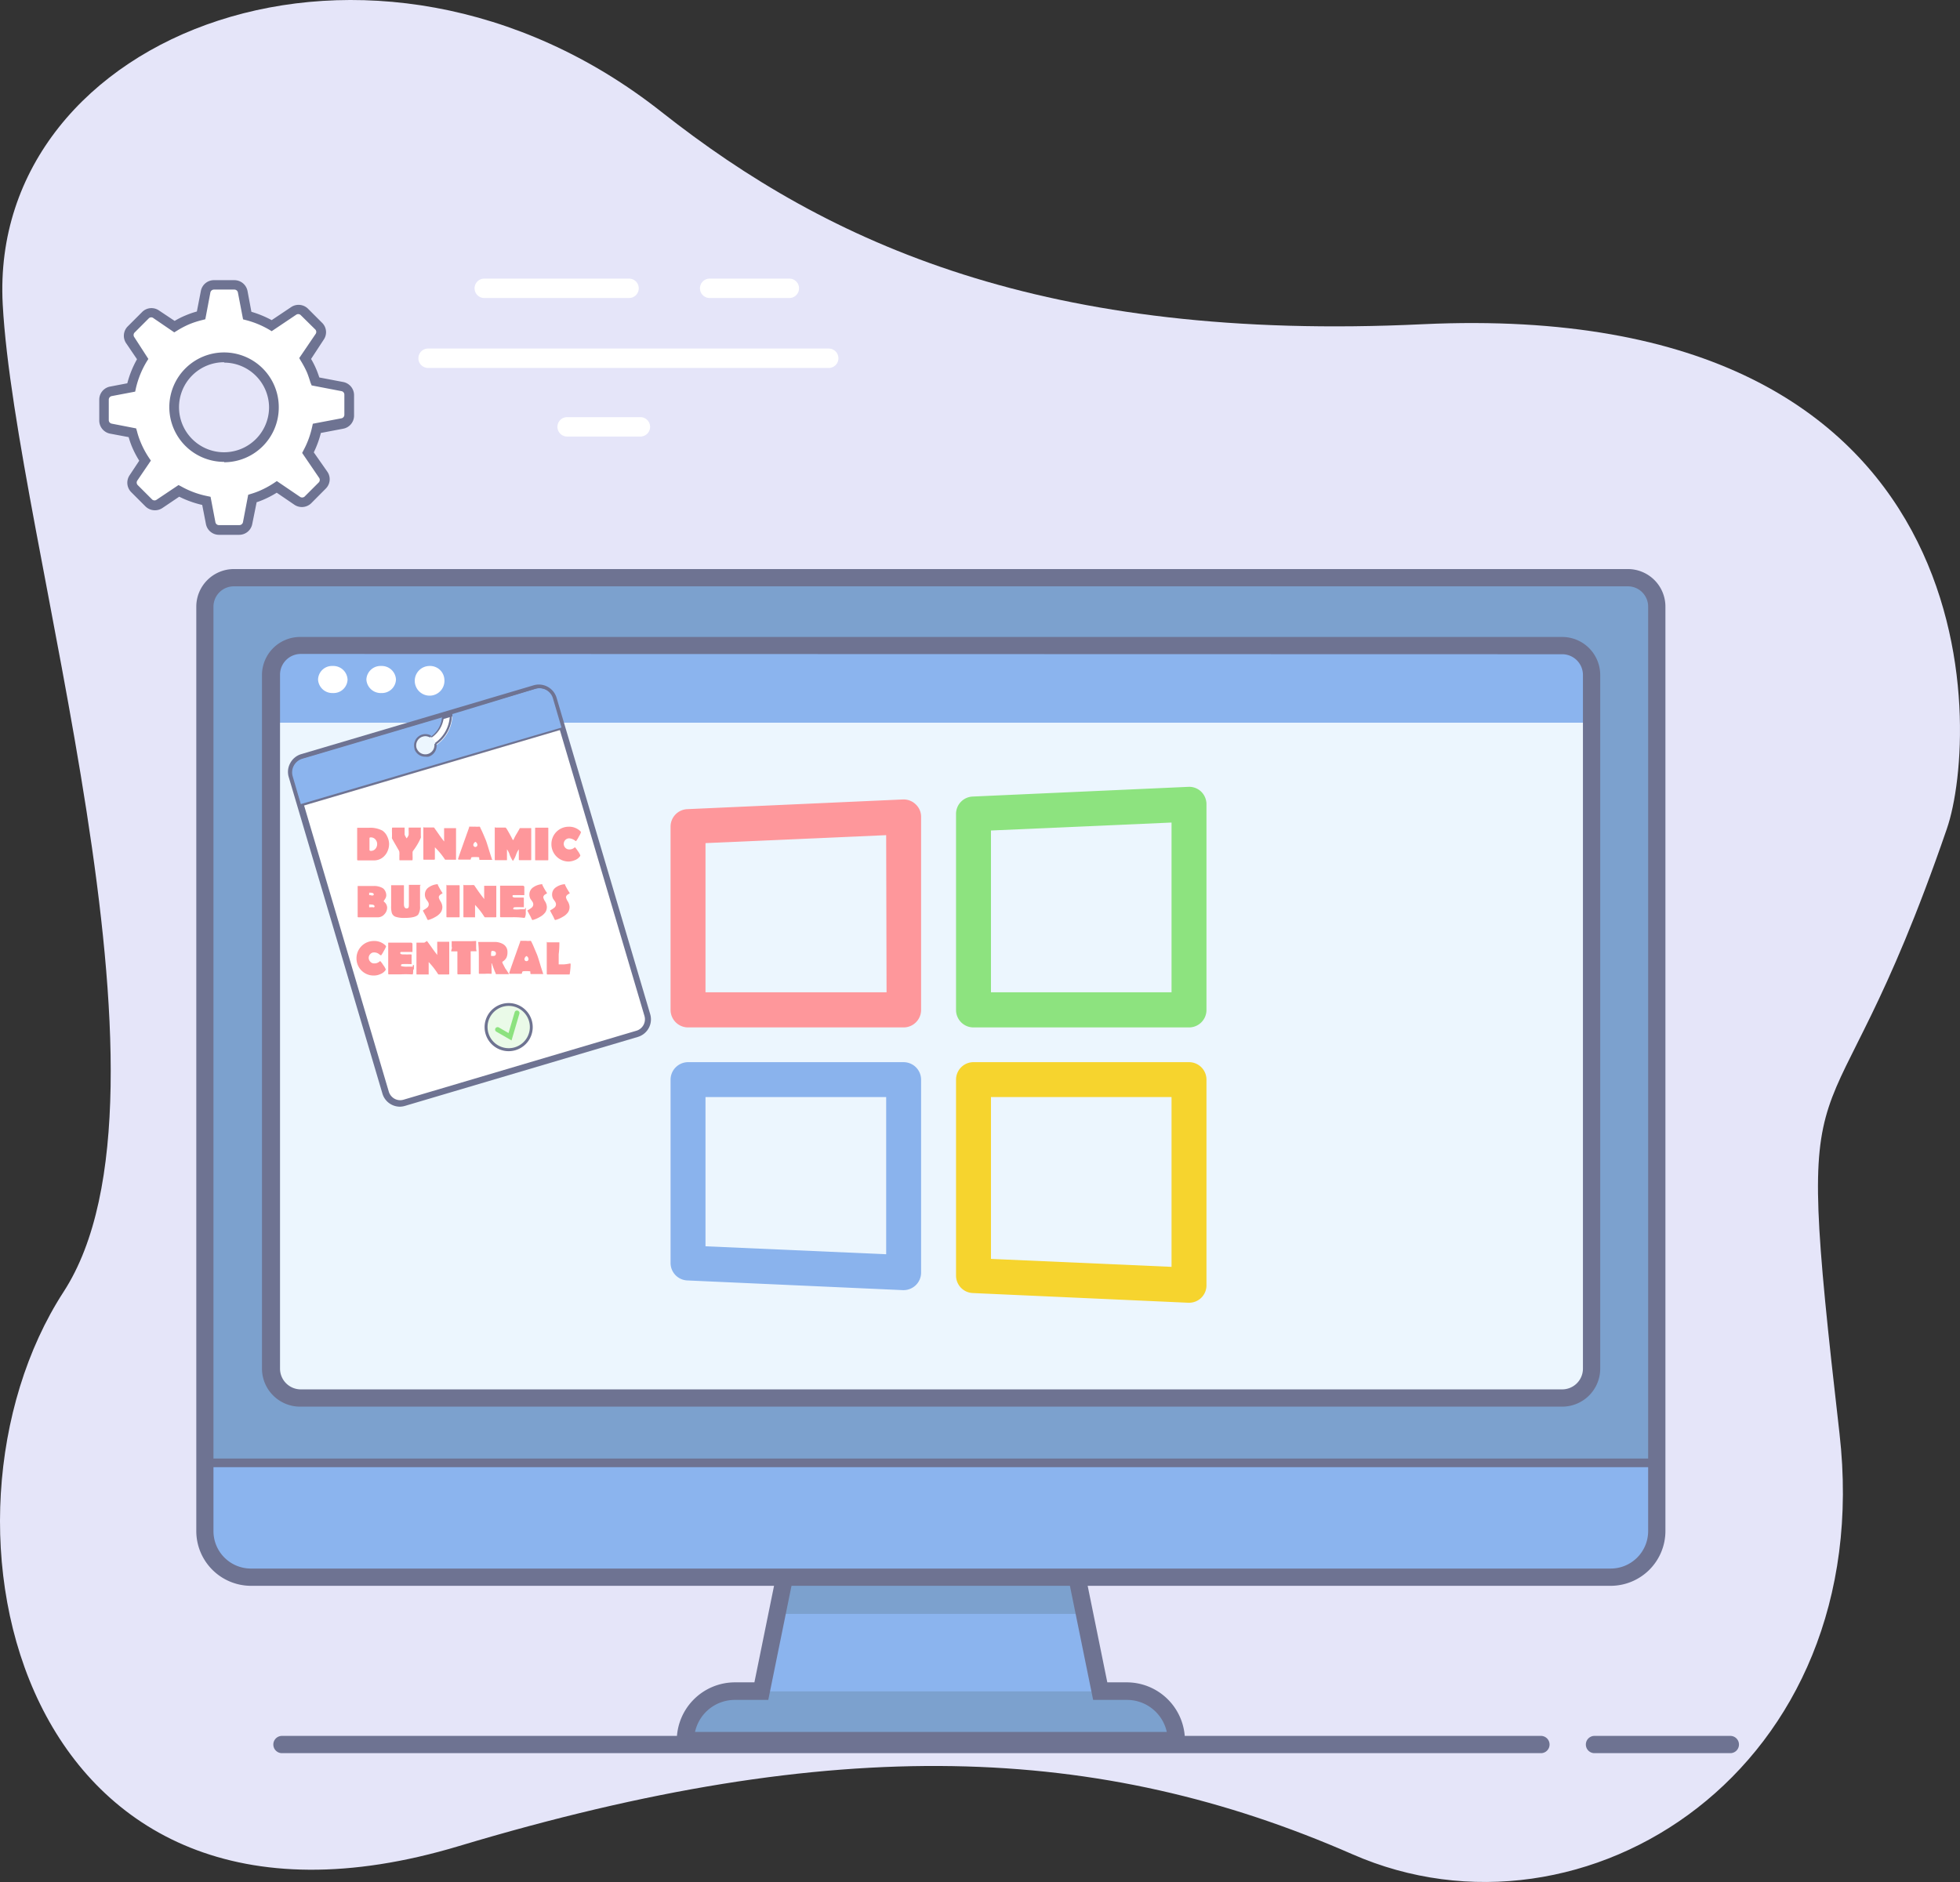 <svg xmlns="http://www.w3.org/2000/svg" xmlns:xlink="http://www.w3.org/1999/xlink" viewBox="0 0 202 194"><rect x="0" y="0" width="202" height="194" fill="#333333" stroke="none"/><defs><style>.ad39b877-5e5e-41ed-ac70-81c1d006f619{fill:none;}.fca92f04-ce8b-4d1f-b87d-bd237ae432e5{fill:#e5e5f9;}.ff9c9baf-4b31-41db-bfd9-9b60afc80a0e{fill:#fff;}.e43e0df8-213a-443f-b1e0-530f17468aa1{fill:#6e7392;}.a7321a85-0ab5-40a1-b5d2-9e4a1542fad2{fill:#8bb4ee;}.b2ad3266-b5c3-40b0-b28b-239d638282c9{fill:#7ca1ce;}.a7d4701b-670d-4ed8-ade6-4e4a892a53f1{clip-path:url(#b37232a6-b6ca-493e-86d5-d09b46144784);}.fd214739-85dd-400c-bfd7-e10ba44d91e2{fill:#ecf6fe;}.aadac21d-fdcf-4296-9642-f9a013b5962d{fill:#8de37f;}.a18d598f-88e6-48f3-9be8-3500cba437b9{fill:#f6d42e;}.b36fcfdd-bf86-4257-828b-ee38d9f2cb53{fill:#fe979b;}.a440313d-1ae2-4d67-b1c1-b45639fec68a{fill:#8ab3ed;}.a29329bd-b4d9-45ac-bfdb-8ff0c190fb69{fill:#6e7391;}.a2a0ec9b-7567-4027-895c-a972391f5740{fill:#eafae8;}.e64a7d28-1664-47c6-84e3-76c7d178b331{fill:#8ce27f;}</style><clipPath id="b37232a6-b6ca-493e-86d5-d09b46144784"><rect id="bf939792-431a-453e-9f89-af6943a7f726" data-name="SVGID" class="ad39b877-5e5e-41ed-ac70-81c1d006f619" x="27.89" y="66.55" width="136.09" height="77.58" rx="3.03"/></clipPath></defs><g id="e029eb1f-89e1-4dbd-8278-73930e5d8b50" data-name="Layer 2"><g id="b78b5537-84f0-470a-9c86-39534a2c6cca" data-name="Layer 1"><path class="fca92f04-ce8b-4d1f-b87d-bd237ae432e5" d="M68.19,11.55C38.5-11.91-1.23,3.23.28,31.37c1.31,24.3,19.65,81.18,6.27,101.8C-8.69,156.66,1.78,204,47.32,190.29c38.92-11.68,66-10.56,92.06.85,23.91,10.49,54.16-8.76,50.2-43.38-5-43.6-1.64-25.36,11.07-62.34,3.39-9.86,4.94-54.74-54-52C107.68,35.29,85.44,25.16,68.19,11.55Z"/><path class="ff9c9baf-4b31-41db-bfd9-9b60afc80a0e" d="M64.83,30.72H49.91a1,1,0,0,1,0-2H64.83a1,1,0,0,1,0,2Z"/><path class="ff9c9baf-4b31-41db-bfd9-9b60afc80a0e" d="M66,45H58.45a1,1,0,0,1,0-2H66a1,1,0,0,1,0,2Z"/><path class="ff9c9baf-4b31-41db-bfd9-9b60afc80a0e" d="M85.41,37.93H44.12a1,1,0,0,1,0-2H85.41a1,1,0,0,1,0,2Z"/><path class="ff9c9baf-4b31-41db-bfd9-9b60afc80a0e" d="M81.35,30.72H73.14a1,1,0,0,1,0-2h8.21a1,1,0,0,1,0,2Z"/><path class="e43e0df8-213a-443f-b1e0-530f17468aa1" d="M178.33,180.72h-14a.89.89,0,1,1,0-1.78h14a.89.89,0,1,1,0,1.78Z"/><path class="e43e0df8-213a-443f-b1e0-530f17468aa1" d="M158.81,180.72H29.06a.89.89,0,0,1,0-1.78H158.81a.89.89,0,1,1,0,1.78Z"/><polygon class="a7321a85-0ab5-40a1-b5d2-9e4a1542fad2" points="113.75 176.12 78.12 176.12 81.3 160.48 110.57 160.48 113.75 176.12"/><polygon class="b2ad3266-b5c3-40b0-b28b-239d638282c9" points="81.3 160.48 80.38 166.36 111.5 166.36 110.57 160.48 81.3 160.48"/><path class="b2ad3266-b5c3-40b0-b28b-239d638282c9" d="M121.23,179.42H70.64a5.08,5.08,0,0,1,5.08-5.07h40.43a5.07,5.07,0,0,1,5.08,5.07Z"/><path class="e43e0df8-213a-443f-b1e0-530f17468aa1" d="M122.12,180.31H69.75v-.89a6,6,0,0,1,6-6h2l2.82-13.87H111.3l2.82,13.87h2a6,6,0,0,1,6,6Zm-50.49-1.78h48.62a4.2,4.2,0,0,0-4.1-3.3h-3.49l-2.82-13.86H82l-2.82,13.86H75.72A4.2,4.2,0,0,0,71.63,178.53Z"/><path class="a7321a85-0ab5-40a1-b5d2-9e4a1542fad2" d="M21.12,133.78H170.75a0,0,0,0,1,0,0v24a4.75,4.75,0,0,1-4.75,4.75H25.87a4.75,4.75,0,0,1-4.75-4.75v-24A0,0,0,0,1,21.12,133.78Z"/><path class="b2ad3266-b5c3-40b0-b28b-239d638282c9" d="M170.75,150.79V62.53a3,3,0,0,0-3-3H24.1a3,3,0,0,0-3,3v88.26Z"/><rect class="ff9c9baf-4b31-41db-bfd9-9b60afc80a0e" x="27.89" y="66.55" width="136.09" height="77.58" rx="3.03"/><path class="e43e0df8-213a-443f-b1e0-530f17468aa1" d="M166,163.47H25.87a5.65,5.65,0,0,1-5.64-5.64V62.53a3.88,3.88,0,0,1,3.87-3.87H167.78a3.87,3.87,0,0,1,3.86,3.87v95.3A5.65,5.65,0,0,1,166,163.47ZM24.1,60.44A2.1,2.1,0,0,0,22,62.53v95.3a3.86,3.86,0,0,0,3.86,3.86H166a3.86,3.86,0,0,0,3.86-3.86V62.53a2.09,2.09,0,0,0-2.08-2.09Z"/><rect class="e43e0df8-213a-443f-b1e0-530f17468aa1" x="21.12" y="150.35" width="149.63" height="0.89"/><g class="a7d4701b-670d-4ed8-ade6-4e4a892a53f1"><path class="fd214739-85dd-400c-bfd7-e10ba44d91e2" d="M161.94,158.59H30.24A5.09,5.09,0,0,1,25,153.71l-.24-85.29a5,5,0,0,1,5.17-4.87h131.7a5.09,5.09,0,0,1,5.24,4.87l.25,85.29A5,5,0,0,1,161.94,158.59Z"/><path class="a7321a85-0ab5-40a1-b5d2-9e4a1542fad2" d="M24.78,74.5H166.9l0-7c0-2.19-2.36-4-5.24-4H29.93c-2.87,0-5.19,1.77-5.17,4Z"/><path class="ff9c9baf-4b31-41db-bfd9-9b60afc80a0e" d="M35.82,70.05a1.44,1.44,0,0,1-1.51,1.39,1.47,1.47,0,0,1-1.53-1.39,1.44,1.44,0,0,1,1.51-1.4A1.47,1.47,0,0,1,35.82,70.05Z"/><path class="ff9c9baf-4b31-41db-bfd9-9b60afc80a0e" d="M40.81,70.05a1.45,1.45,0,0,1-1.51,1.39,1.48,1.48,0,0,1-1.54-1.39,1.46,1.46,0,0,1,1.52-1.4A1.47,1.47,0,0,1,40.81,70.05Z"/><path class="ff9c9baf-4b31-41db-bfd9-9b60afc80a0e" d="M45.8,70.05a1.53,1.53,0,1,1-1.54-1.4A1.48,1.48,0,0,1,45.8,70.05Z"/><path class="e43e0df8-213a-443f-b1e0-530f17468aa1" d="M162,159.64H30.24A6.14,6.14,0,0,1,24,153.72l-.25-85.3a5.72,5.72,0,0,1,1.69-4.08,6.46,6.46,0,0,1,4.54-1.85h131.7a6.16,6.16,0,0,1,6.3,5.92l.24,85.3a5.72,5.72,0,0,1-1.69,4.08A6.4,6.4,0,0,1,162,159.64Zm-132-95a4.32,4.32,0,0,0-3,1.23,3.65,3.65,0,0,0-1.08,2.58l.25,85.3a4,4,0,0,0,4.18,3.82H162a4.32,4.32,0,0,0,3-1.23,3.58,3.58,0,0,0,1.07-2.58l-.25-85.3a4,4,0,0,0-4.18-3.82Z"/></g><path class="e43e0df8-213a-443f-b1e0-530f17468aa1" d="M161,145h-130A3.93,3.93,0,0,1,27,141.11V69.58a3.93,3.93,0,0,1,3.92-3.92H161a3.92,3.92,0,0,1,3.92,3.92v71.53A3.92,3.92,0,0,1,161,145Zm-130-77.59a2.14,2.14,0,0,0-2.14,2.14v71.53a2.14,2.14,0,0,0,2.14,2.14H161a2.14,2.14,0,0,0,2.14-2.14V69.58A2.14,2.14,0,0,0,161,67.44Z"/><path class="ff9c9baf-4b31-41db-bfd9-9b60afc80a0e" d="M35.28,39.83l-2.76-.53a10.69,10.69,0,0,0-.36-1,9.82,9.82,0,0,0-.69-1.33L33,34.73a.86.86,0,0,0-.1-1.1l-1.5-1.5a.86.86,0,0,0-1.1-.1L28,33.55a9.68,9.68,0,0,0-2.54-1L25,30.07a.86.86,0,0,0-.85-.71H22.05a.88.88,0,0,0-.86.71l-.47,2.45a8.73,8.73,0,0,0-1.37.44,10.42,10.42,0,0,0-1.37.71L16.1,32.39A.88.88,0,0,0,15,32.5L13.5,34a.88.88,0,0,0-.11,1.11L14.69,37a10,10,0,0,0-1.16,2.93l-2.09.4a.88.88,0,0,0-.71.86v2.11a.88.88,0,0,0,.71.86l2.21.42a10.94,10.94,0,0,0,.4,1.18A9.35,9.35,0,0,0,15,47.48l-1.21,1.78a.86.86,0,0,0,.1,1.1l1.5,1.5a.86.86,0,0,0,1.1.1l2-1.34a10,10,0,0,0,2.84,1l.44,2.28a.87.87,0,0,0,.85.71h2.11a.88.88,0,0,0,.86-.71L26,51.37a8.22,8.22,0,0,0,.83-.3,9.64,9.64,0,0,0,1.68-.9l2.09,1.43a.88.88,0,0,0,1.11-.11L33.22,50a.88.88,0,0,0,.11-1.11l-1.57-2.3a9.67,9.67,0,0,0,.9-2.44l2.62-.5a.87.87,0,0,0,.71-.86V40.68A.85.85,0,0,0,35.28,39.83ZM23.1,47.15A5.14,5.14,0,1,1,28.23,42,5.14,5.14,0,0,1,23.1,47.15Z"/><path class="e43e0df8-213a-443f-b1e0-530f17468aa1" d="M24.67,55.13H22.56A1.37,1.37,0,0,1,21.22,54l-.38-1.95a10.47,10.47,0,0,1-2.37-.85l-1.72,1.16A1.39,1.39,0,0,1,15,52.21l-1.49-1.49A1.38,1.38,0,0,1,13.35,49l1-1.51A9.87,9.87,0,0,1,13.58,46a8.58,8.58,0,0,1-.32-.94l-1.92-.36a1.38,1.38,0,0,1-1.11-1.35V41.2a1.37,1.37,0,0,1,1.11-1.35l1.78-.34a10.33,10.33,0,0,1,1-2.48L13,35.38a1.37,1.37,0,0,1,.17-1.74l1.49-1.49A1.36,1.36,0,0,1,16.38,32L18,33.08a8.36,8.36,0,0,1,1.16-.58,8.74,8.74,0,0,1,1.13-.39L20.7,30a1.37,1.37,0,0,1,1.35-1.12h2.11A1.38,1.38,0,0,1,25.51,30l.4,2.14A10.78,10.78,0,0,1,28,33l2-1.34a1.38,1.38,0,0,1,1.74.16l1.49,1.49A1.35,1.35,0,0,1,33.37,35L32.06,37a9,9,0,0,1,.56,1.12c.11.26.2.53.29.79l2.47.47a1.38,1.38,0,0,1,1.11,1.35v2.11a1.37,1.37,0,0,1-1.11,1.35l-2.31.44a10.43,10.43,0,0,1-.73,2l1.4,2a1.36,1.36,0,0,1-.17,1.74l-1.49,1.5a1.38,1.38,0,0,1-1.74.16l-1.82-1.24a10.26,10.26,0,0,1-1.47.76c-.2.08-.4.16-.6.22L26,54A1.37,1.37,0,0,1,24.67,55.13ZM18.4,50l.27.14a9.16,9.16,0,0,0,2.7,1l.33.07.5,2.62a.37.37,0,0,0,.36.3h2.11a.38.38,0,0,0,.37-.3L25.58,51l.29-.09a8.29,8.29,0,0,0,.79-.28,9.37,9.37,0,0,0,1.59-.85l.28-.19,2.37,1.61a.39.39,0,0,0,.48,0l1.49-1.49a.38.38,0,0,0,0-.48l-1.73-2.54.14-.27A9.2,9.2,0,0,0,32.17,44l.07-.32,2.95-.56a.37.37,0,0,0,.3-.37V40.68a.36.36,0,0,0-.3-.36l-3.07-.59L32,39.44c-.1-.33-.21-.66-.34-1A9.67,9.67,0,0,0,31,37.19l-.16-.28,1.67-2.46a.37.37,0,0,0,0-.47L31,32.49a.37.37,0,0,0-.47-.05L28,34.14,27.77,34a9.36,9.36,0,0,0-2.41-1l-.31-.08-.53-2.76a.37.37,0,0,0-.36-.31H22.05a.38.38,0,0,0-.37.31l-.52,2.75-.31.08a9.22,9.22,0,0,0-1.31.42,9.12,9.12,0,0,0-1.3.68l-.28.17-2.14-1.46a.36.36,0,0,0-.47,0l-1.5,1.5a.38.38,0,0,0,0,.47L15.29,37l-.17.27A9.39,9.39,0,0,0,14,40.05l-.07.32-2.42.46a.38.38,0,0,0-.3.37v2.11a.37.37,0,0,0,.3.36l2.52.49.09.3a7.58,7.58,0,0,0,.37,1.11,9.11,9.11,0,0,0,.87,1.63l.19.28-1.4,2.06a.37.37,0,0,0,.05.47l1.49,1.49a.37.37,0,0,0,.47,0Zm4.7-2.39A5.64,5.64,0,1,1,28.73,42,5.64,5.64,0,0,1,23.1,47.65Zm0-10.27A4.64,4.64,0,1,0,27.73,42,4.64,4.64,0,0,0,23.1,37.38Z"/><path class="aadac21d-fdcf-4296-9642-f9a013b5962d" d="M123.79,81.6a1.78,1.78,0,0,0-1.33-.49l-22.21,1a1.79,1.79,0,0,0-1.72,1.8v20.2a1.8,1.8,0,0,0,1.8,1.8h22.21a1.8,1.8,0,0,0,1.8-1.8V82.9A1.82,1.82,0,0,0,123.79,81.6Zm-3.05,20.69H102.13V85.61l18.61-.82v17.5Z"/><path class="a18d598f-88e6-48f3-9be8-3500cba437b9" d="M122.54,109.49H100.33a1.8,1.8,0,0,0-1.8,1.8v20.2a1.8,1.8,0,0,0,1.72,1.8l22.21,1h.08a1.79,1.79,0,0,0,1.8-1.8V111.29A1.8,1.8,0,0,0,122.54,109.49Zm-1.8,21.1-18.61-.82V113.09h18.61v17.5Z"/><path class="b36fcfdd-bf86-4257-828b-ee38d9f2cb53" d="M94.37,82.91a1.79,1.79,0,0,0-1.32-.5l-22.22,1a1.8,1.8,0,0,0-1.72,1.8v18.9a1.81,1.81,0,0,0,1.8,1.8H93.13a1.81,1.81,0,0,0,1.8-1.8V84.21A1.75,1.75,0,0,0,94.37,82.91Zm-3,19.38H72.71V86.91l18.62-.82Z"/><path class="a440313d-1ae2-4d67-b1c1-b45639fec68a" d="M93.13,109.49H70.91a1.81,1.81,0,0,0-1.8,1.8v18.9a1.8,1.8,0,0,0,1.72,1.8l22.22,1h.08a1.81,1.81,0,0,0,1.8-1.8V111.29A1.81,1.81,0,0,0,93.13,109.49Zm-1.8,19.8-18.62-.82V113.09H91.33Z"/><path class="ff9c9baf-4b31-41db-bfd9-9b60afc80a0e" d="M55.16,71l-24,7.12A1.55,1.55,0,0,0,30.08,80l9.65,32.62a1.57,1.57,0,0,0,1.94,1.05l24-7.11a1.57,1.57,0,0,0,1.06-1.94L57.1,72A1.57,1.57,0,0,0,55.16,71Zm-11,6.9a1,1,0,0,1-1.31-.71,1.06,1.06,0,0,1,.71-1.32,1.07,1.07,0,0,1,1.32.72A1.06,1.06,0,0,1,44.13,77.86Z"/><path class="e43e0df8-213a-443f-b1e0-530f17468aa1" d="M41.22,114.08a1.91,1.91,0,0,1-.9-.23,1.87,1.87,0,0,1-.91-1.13L29.76,80.11a1.85,1.85,0,0,1,.15-1.44A1.89,1.89,0,0,1,31,77.75l24-7.11a1.91,1.91,0,0,1,2.36,1.28l9.65,32.62a1.89,1.89,0,0,1-1.28,2.35h0l-24,7.11A2,2,0,0,1,41.22,114.08ZM55.6,71.24a1.06,1.06,0,0,0-.35.05l-24,7.11a1.17,1.17,0,0,0-.73.59,1.2,1.2,0,0,0-.1.93l9.65,32.61a1.26,1.26,0,0,0,.59.73,1.21,1.21,0,0,0,.93.1l24-7.11a1.23,1.23,0,0,0,.83-1.52L56.77,72.11A1.21,1.21,0,0,0,55.6,71.24Z"/><path class="ff9c9baf-4b31-41db-bfd9-9b60afc80a0e" d="M33.13,79.71a.49.49,0,0,1-.36.6.48.48,0,1,1-.28-.91A.51.51,0,0,1,33.13,79.71Z"/><path class="ff9c9baf-4b31-41db-bfd9-9b60afc80a0e" d="M34.76,79.23a.49.49,0,0,1-.36.6.5.5,0,0,1-.63-.31.49.49,0,0,1,.35-.6A.5.5,0,0,1,34.76,79.23Z"/><path class="ff9c9baf-4b31-41db-bfd9-9b60afc80a0e" d="M36.39,78.74a.49.49,0,0,1-.36.61A.5.5,0,0,1,35.4,79a.52.52,0,0,1,1-.3Z"/><path class="a29329bd-b4d9-45ac-bfdb-8ff0c190fb69" d="M54.8,105.17a2.48,2.48,0,1,1-3.08-1.67A2.48,2.48,0,0,1,54.8,105.17Z"/><path class="a2a0ec9b-7567-4027-895c-a972391f5740" d="M54.52,105.26a2.18,2.18,0,1,1-2.71-1.48A2.18,2.18,0,0,1,54.52,105.26Z"/><path class="e64a7d28-1664-47c6-84e3-76c7d178b331" d="M52.72,107.25l-1.56-.9a.25.25,0,0,1-.1-.34.26.26,0,0,1,.35-.1l1,.58.63-2.14a.24.24,0,0,1,.31-.17.25.25,0,0,1,.18.31Z"/><path class="ad39b877-5e5e-41ed-ac70-81c1d006f619" d="M44.77,76.63l.08-.06v0A1,1,0,0,0,44.5,76l-.09.07a3,3,0,0,1-1.59.46,1,1,0,0,0,0,.6s0,0,0,0A3.52,3.52,0,0,0,44.77,76.63Z"/><path class="ad39b877-5e5e-41ed-ac70-81c1d006f619" d="M44.3,75.9h0a1,1,0,0,0-1.39.43A2.64,2.64,0,0,0,44.3,75.9Z"/><path class="ad39b877-5e5e-41ed-ac70-81c1d006f619" d="M40.35,75.21,39.56,74l-.54.35.75,1.17.66-.2A.44.44,0,0,1,40.35,75.21Z"/><path class="ad39b877-5e5e-41ed-ac70-81c1d006f619" d="M45.83,71.67l-.55-.86,1.51-.23.05-.1-.05.09-3.3-1.7L44,72.56l.78-1.4.56.86a3,3,0,0,1,.46,1.73l.65-.19A3.54,3.54,0,0,0,45.83,71.67Z"/><path class="ad39b877-5e5e-41ed-ac70-81c1d006f619" d="M43.89,77.27a3.84,3.84,0,0,1-.94.15,1.05,1.05,0,0,0,1.94-.61h0A3.55,3.55,0,0,1,43.89,77.27Z"/><path class="e43e0df8-213a-443f-b1e0-530f17468aa1" d="M44.85,76.57a1,1,0,0,1,0,.24,3.8,3.8,0,0,0,1.73-3.32l-.22.07A3.59,3.59,0,0,1,44.85,76.57Z"/><path class="e43e0df8-213a-443f-b1e0-530f17468aa1" d="M44.3,75.9l.2.12a2.89,2.89,0,0,0,1.19-1.79,2.63,2.63,0,0,0,.06-.48l-.22.06a2.47,2.47,0,0,1-.05.38A2.67,2.67,0,0,1,44.3,75.9Z"/><path class="a7321a85-0ab5-40a1-b5d2-9e4a1542fad2" d="M57.1,72A1.57,1.57,0,0,0,55.16,71l-8.54,2.53a3.8,3.8,0,0,1-1.73,3.32,1.05,1.05,0,0,1-1.94.61.91.91,0,0,1-.11-.22s0,0,0,0a1.09,1.09,0,0,1,.09-.82,1,1,0,0,1,1.39-.43,2.67,2.67,0,0,0,1.18-1.71,2.47,2.47,0,0,0,.05-.38l-4.88,1.45-.22.06-.66.2-.21.06-8.43,2.5A1.55,1.55,0,0,0,30.08,80L31,83l27-7.94Z"/><path class="e43e0df8-213a-443f-b1e0-530f17468aa1" d="M43.84,78a1.15,1.15,0,0,1-1-.53,1.34,1.34,0,0,1-.12-.24.16.16,0,0,0,0-.06,1.23,1.23,0,0,1,0-.66,2.44,2.44,0,0,1,.1-.24,1.18,1.18,0,0,1,.69-.55,1.19,1.19,0,0,1,.85.07.11.11,0,1,1-.1.2.92.92,0,0,0-.69-.06.93.93,0,0,0-.56.45,1.08,1.08,0,0,0-.08.19,1,1,0,0,0,0,.54l0,0a1.24,1.24,0,0,0,.1.2.94.94,0,0,0,1.74-.55.1.1,0,0,1,.1-.11.11.11,0,0,1,.12.1A1.17,1.17,0,0,1,44.16,78,1.12,1.12,0,0,1,43.84,78Z"/><path class="e43e0df8-213a-443f-b1e0-530f17468aa1" d="M30.9,83.16,30,80A1.66,1.66,0,0,1,31.1,78l14.4-4.26a.1.1,0,0,1,.13.07.11.11,0,0,1-.07.14l-14.4,4.26a1.47,1.47,0,0,0-1,1.8L31,82.89,57.87,75l-.88-3a1.45,1.45,0,0,0-1.8-1L46.65,73.6a.12.12,0,0,1-.14-.08.12.12,0,0,1,.08-.13l8.54-2.53A1.66,1.66,0,0,1,57.2,72l.94,3.16-.11,0Z"/><path class="b36fcfdd-bf86-4257-828b-ee38d9f2cb53" d="M40.1,87a1.81,1.81,0,0,1-.13.67,1.65,1.65,0,0,1-.37.58,1.45,1.45,0,0,1-1.12.44H36.89s-.08,0-.08-.07,0-.43,0-.78,0-.61,0-.78,0-.47,0-.84,0-.65,0-.83,0-.06,0-.06H38a2.7,2.7,0,0,1,1.41.29,1.46,1.46,0,0,1,.5.61A1.77,1.77,0,0,1,40.1,87Zm-1.23,0a.7.7,0,0,0-.2-.49.61.61,0,0,0-.47-.19q-.12,0-.12.09v.31c0,.13,0,.23,0,.3s0,.16,0,.29v.29c0,.08.05.11.14.11a.59.59,0,0,0,.47-.21A.75.75,0,0,0,38.87,87Z"/><path class="b36fcfdd-bf86-4257-828b-ee38d9f2cb53" d="M43.37,85.37c0,.09,0,.22,0,.39s0,.31,0,.39a.58.58,0,0,1,0,.21,6.56,6.56,0,0,1-.76,1.3.36.36,0,0,0-.09.18c0,.09,0,.22,0,.39a2.93,2.93,0,0,1,0,.37c0,.05,0,.08-.07.08h-.31l-.31,0h-.59c-.06,0-.08,0-.08-.07s0-.2,0-.37a3.61,3.61,0,0,0,0-.39.45.45,0,0,0-.06-.19L40.72,87c-.1-.17-.21-.36-.32-.57a.45.45,0,0,1,0-.17c0-.09,0-.23,0-.43a4.22,4.22,0,0,1,0-.43q0-.09.06-.09h1.24s0,0,0,0c0,.24,0,.47,0,.7a.52.52,0,0,0,.09.21,1,1,0,0,0,.12.2,1.22,1.22,0,0,0,.13-.19.53.53,0,0,0,.08-.2c0-.08,0-.2,0-.36a2.71,2.71,0,0,1,0-.36s0,0,0,0h1.27S43.37,85.33,43.37,85.37Z"/><path class="b36fcfdd-bf86-4257-828b-ee38d9f2cb53" d="M47,85.38c0,.18,0,.46,0,.82s0,.64,0,.83v1.59s0,0-.09,0h-1s-.06,0-.09-.08a7.55,7.55,0,0,0-1-1.2s0,0,0,.07,0,.31,0,.56,0,.44,0,.57a.07.07,0,0,1-.07.08H43.71c-.05,0-.08,0-.08-.07s0-.43,0-.78,0-.61,0-.78,0-.46,0-.82,0-.64,0-.82,0-.05.09-.05l.47,0,.26,0,.25,0s.06,0,.1.1l.39.55c.12.18.31.44.58.79a.38.38,0,0,0,0-.16c0-.12,0-.31,0-.56s0-.43,0-.55,0-.1,0-.1H47S47,85.34,47,85.38Z"/><path class="b36fcfdd-bf86-4257-828b-ee38d9f2cb53" d="M50.8,88.64s0,0-.1,0H49.46s-.06,0-.07-.07v-.12a.08.08,0,0,0-.09-.09,3.6,3.6,0,0,0-.65,0c-.07,0-.1.07-.12.15s0,.1-.08.1H47.28s-.07,0-.07-.06.38-1.13,1.14-3.26a.22.22,0,0,1,0-.08h.08l.25,0a1.29,1.29,0,0,0,.25,0,2.51,2.51,0,0,0,.47,0h0s.06,0,.09.08.08.17.2.43.22.51.39.91c.08.22.18.54.32,1s.24.75.32,1C50.79,88.62,50.8,88.63,50.8,88.64ZM49.2,87.1a.36.36,0,0,0-.21-.32.42.42,0,0,0-.21.32.2.2,0,0,0,.06.14.2.2,0,0,0,.3,0A.2.2,0,0,0,49.2,87.1Z"/><path class="b36fcfdd-bf86-4257-828b-ee38d9f2cb53" d="M54.75,88.6c0,.05,0,.07-.08.07H53.54s-.07,0-.07-.08,0-.27,0-.49,0-.38,0-.48,0-.07,0-.07a2.19,2.19,0,0,0-.3.6,2.36,2.36,0,0,1-.31.6s-.15-.2-.32-.6a2,2,0,0,0-.29-.6s0,0,0,.07,0,.26,0,.48,0,.38,0,.49,0,.08-.07.08H51.07c-.06,0-.08,0-.08-.07s0-.43,0-.78,0-.61,0-.78,0-.47,0-.84,0-.65,0-.83,0-.06.11-.06h.47l.27,0,.27,0s0,0,.09.1c.17.28.36.61.56,1a.93.93,0,0,0,.12.2s.06-.07.11-.19a4.06,4.06,0,0,1,.26-.48l.28-.48c0-.07.07-.1.1-.1h.54l.26,0h.26s.06,0,.06,0c0,.19,0,.47,0,.85s0,.67,0,.86,0,.43,0,.78S54.75,88.43,54.75,88.6Z"/><path class="b36fcfdd-bf86-4257-828b-ee38d9f2cb53" d="M56.51,88.6c0,.05,0,.08-.07.08h-.31l-.31,0h-.59c-.06,0-.08,0-.08-.07s0-.48,0-.88,0-.68,0-.88,0-.41,0-.74,0-.57,0-.73a.05.05,0,0,1,.06-.06h1.23c.05,0,.07,0,.07.06s0,.41,0,.74,0,.57,0,.73,0,.49,0,.88S56.51,88.41,56.51,88.6Z"/><path class="b36fcfdd-bf86-4257-828b-ee38d9f2cb53" d="M59.88,85.79a2.74,2.74,0,0,1-.23.46,2.63,2.63,0,0,1-.27.44.11.11,0,0,1-.07,0s0,0-.1-.08A1.13,1.13,0,0,0,59,86.5a.85.85,0,0,0-.35-.08.54.54,0,0,0-.39.17.58.58,0,0,0-.16.4.61.61,0,0,0,.16.4.54.54,0,0,0,.39.17.78.78,0,0,0,.6-.23s0,0,0,0a2.45,2.45,0,0,1,.29.38,1.8,1.8,0,0,1,.27.47.22.22,0,0,1-.06.12,1.17,1.17,0,0,1-.54.38,1.78,1.78,0,0,1-.64.13A1.78,1.78,0,0,1,56.83,87a1.78,1.78,0,0,1,1.78-1.78,1.65,1.65,0,0,1,1.21.47S59.88,85.76,59.88,85.79Z"/><path class="b36fcfdd-bf86-4257-828b-ee38d9f2cb53" d="M39.9,93.53a1,1,0,0,1-.28.71.9.9,0,0,1-.68.32h-2s-.08,0-.08-.07,0-.44,0-.78,0-.61,0-.79,0-.53,0-1c0-.13,0-.33,0-.59v0s0,0,0,0h1.65a1.76,1.76,0,0,1,.95.23.87.87,0,0,1,.26.33,1,1,0,0,1,.09.41.71.71,0,0,1-.14.39c-.09.15-.14.22-.14.2s0,0,.06.07A.81.81,0,0,1,39.9,93.53Zm-1.38-1.32c0-.13-.12-.19-.37-.19-.06,0-.09,0-.1,0s0,0,0,.12a.35.35,0,0,0,0,.13s.05,0,.11,0C38.4,92.35,38.52,92.3,38.52,92.21Zm.08,1.22c0-.13-.14-.19-.43-.19q-.11,0-.12,0a.38.38,0,0,0,0,.14.42.42,0,0,0,0,.14.18.18,0,0,0,.13,0h.26C38.55,93.56,38.6,93.51,38.6,93.43Z"/><path class="b36fcfdd-bf86-4257-828b-ee38d9f2cb53" d="M43.29,91.26c0,.18,0,.46,0,.83s0,.65,0,.83,0,.13,0,.24v.23a1.5,1.5,0,0,1-.19.89c-.2.23-.67.34-1.41.34a2.67,2.67,0,0,1-.93-.12.63.63,0,0,1-.38-.4,2.37,2.37,0,0,1-.07-.7v-.48c0-.18,0-.46,0-.83s0-.65,0-.84a0,0,0,0,1,.05,0h1.19c.06,0,.08,0,.08.05s0,.46,0,.83,0,.64,0,.83v.22c0,.31.09.46.28.46s.23-.11.23-.35,0-.55,0-1,0-.77,0-1c0-.05,0-.08,0-.08h1.22A.05.05,0,0,1,43.29,91.26Z"/><path class="b36fcfdd-bf86-4257-828b-ee38d9f2cb53" d="M45.63,92.05a1.07,1.07,0,0,1-.21.15.38.38,0,0,0-.2.29,1.17,1.17,0,0,0,.18.42,1.2,1.2,0,0,1,.19.57,1,1,0,0,1-.15.55,1.6,1.6,0,0,1-.57.49,3,3,0,0,1-.71.31h0s0,0-.06,0-.1-.2-.28-.51l-.24-.45a.67.67,0,0,1,.16-.11,2.45,2.45,0,0,0,.3-.21.45.45,0,0,0,.15-.32.51.51,0,0,0-.1-.3c-.13-.19-.2-.28-.2-.29a.93.93,0,0,1-.1-.45.88.88,0,0,1,.42-.74,1.79,1.79,0,0,1,.83-.3l.08,0,0,.06a6.85,6.85,0,0,0,.51.88S45.63,92,45.63,92.05Z"/><path class="b36fcfdd-bf86-4257-828b-ee38d9f2cb53" d="M47.37,94.49c0,.05,0,.07-.07.07H46.09c-.06,0-.08,0-.08-.07s0-.49,0-.88,0-.69,0-.89,0-.41,0-.73,0-.58,0-.74,0,0,.06,0H47.3c.05,0,.07,0,.07.06s0,.4,0,.73,0,.57,0,.73,0,.5,0,.89S47.37,94.3,47.37,94.49Z"/><path class="b36fcfdd-bf86-4257-828b-ee38d9f2cb53" d="M51.15,91.26c0,.19,0,.46,0,.83s0,.64,0,.82V94.5s0,.06-.08.06H50s-.06,0-.1-.08a7.23,7.23,0,0,0-.94-1.2s0,0,0,.07,0,.31,0,.56,0,.44,0,.56,0,.09-.08.09H47.84c-.05,0-.08,0-.08-.07s0-.44,0-.78,0-.61,0-.79,0-.45,0-.82,0-.63,0-.81,0-.05.09-.05l.47,0,.26,0a1.24,1.24,0,0,1,.25,0s.06,0,.1.1l.38.55c.13.18.32.44.59.78a.32.32,0,0,0,0-.15c0-.13,0-.31,0-.56s0-.43,0-.56,0-.09.05-.09h1.19S51.15,91.22,51.15,91.26Z"/><path class="b36fcfdd-bf86-4257-828b-ee38d9f2cb53" d="M54.19,93.6a1.2,1.2,0,0,1,0,.23,2,2,0,0,0,0,.23c0,.11,0,.28-.08.49a.08.08,0,0,1-.09.06h-.07a8.25,8.25,0,0,0-1.12-.06H51.62s-.08,0-.08-.07,0-.45,0-.81,0-.62,0-.8,0-.52,0-1q0-.19,0-.57v0s0,0,.06,0h2.27a.16.16,0,0,1,.17.12s0,.17,0,.42,0,.39,0,.43,0,0,0,0a3.13,3.13,0,0,1-.39,0l-.39,0H53c-.12,0-.18,0-.18.1s.07.13.22.15h.3l.39,0,.2,0s.06,0,.06.07,0,.12,0,.21a1.62,1.62,0,0,0,0,.21c0,.22,0,.37,0,.46s0,.05-.08.05l-.2,0a5.34,5.34,0,0,0-.6,0q-.21,0-.21.12s0,.07,0,.09a2.63,2.63,0,0,0,.72,0h.27l.26,0A.05.05,0,0,1,54.19,93.6Z"/><path class="b36fcfdd-bf86-4257-828b-ee38d9f2cb53" d="M56.4,92.05a1.07,1.07,0,0,1-.21.15.38.38,0,0,0-.2.29,1.17,1.17,0,0,0,.18.42,1.2,1.2,0,0,1,.19.57,1,1,0,0,1-.15.55,1.6,1.6,0,0,1-.57.49,3,3,0,0,1-.71.31h0s0,0-.06,0-.1-.2-.28-.51l-.24-.45a.67.67,0,0,1,.16-.11,2.45,2.45,0,0,0,.3-.21.45.45,0,0,0,.15-.32.51.51,0,0,0-.1-.3c-.13-.19-.2-.28-.2-.29a.93.93,0,0,1-.1-.45.88.88,0,0,1,.42-.74,1.79,1.79,0,0,1,.83-.3l.08,0a.14.14,0,0,1,0,.06,6.85,6.85,0,0,0,.51.88S56.4,92,56.4,92.05Z"/><path class="b36fcfdd-bf86-4257-828b-ee38d9f2cb53" d="M58.74,92.05a1.07,1.07,0,0,1-.21.15.38.38,0,0,0-.2.29,1.17,1.17,0,0,0,.18.42,1.2,1.2,0,0,1,.19.57,1,1,0,0,1-.15.55,1.6,1.6,0,0,1-.57.49,3,3,0,0,1-.71.31h0s0,0-.06,0-.1-.2-.28-.51l-.24-.45a.67.67,0,0,1,.16-.11,2.45,2.45,0,0,0,.3-.21.45.45,0,0,0,.15-.32.51.51,0,0,0-.1-.3c-.13-.19-.2-.28-.2-.29a.93.93,0,0,1-.1-.45.88.88,0,0,1,.42-.74,1.79,1.79,0,0,1,.83-.3l.08,0a.14.14,0,0,1,0,.06,6.85,6.85,0,0,0,.51.88S58.74,92,58.74,92.05Z"/><path class="b36fcfdd-bf86-4257-828b-ee38d9f2cb53" d="M39.79,97.56a2.38,2.38,0,0,1-.23.46,3.81,3.81,0,0,1-.27.45l-.07,0-.1-.07a.86.86,0,0,0-.22-.15.84.84,0,0,0-.35-.07.49.49,0,0,0-.38.16.54.54,0,0,0-.17.4.56.56,0,0,0,.17.4.5.5,0,0,0,.38.17.78.78,0,0,0,.6-.23s0,0,.05,0a2.3,2.3,0,0,1,.29.39,1.84,1.84,0,0,1,.27.46.22.22,0,0,1-.06.12,1.17,1.17,0,0,1-.54.38,1.56,1.56,0,0,1-.64.13,1.76,1.76,0,0,1-1.78-1.77A1.78,1.78,0,0,1,38.52,97a1.64,1.64,0,0,1,1.21.46S39.79,97.53,39.79,97.56Z"/><path class="b36fcfdd-bf86-4257-828b-ee38d9f2cb53" d="M42.66,99.49a1.31,1.31,0,0,1,0,.23c0,.14,0,.21-.05.23s0,.27-.07.49c0,0,0,0-.09,0h-.07a10.73,10.73,0,0,0-1.12,0H40.09a.07.07,0,0,1-.08-.07q0-.27,0-.81t0-.81c0-.18,0-.52,0-1,0-.13,0-.32,0-.58v0s0,0,.06,0h2.27a.16.16,0,0,1,.17.12s0,.17,0,.42,0,.39,0,.42,0,0-.05,0l-.39,0-.39,0h-.25c-.12,0-.18,0-.18.1s.07.13.22.15h.3a2.42,2.42,0,0,0,.39,0l.2,0s.06,0,.06.07,0,.11,0,.21a1.62,1.62,0,0,0,0,.21c0,.21,0,.36,0,.46s0,.05-.08.05l-.21,0a5,5,0,0,0-.59,0q-.21,0-.21.12s0,.06,0,.08a2.08,2.08,0,0,0,.72.06l.27,0h.26A.05.05,0,0,1,42.66,99.49Z"/><path class="b36fcfdd-bf86-4257-828b-ee38d9f2cb53" d="M46.3,97.15c0,.18,0,.46,0,.82s0,.65,0,.83v1.59s0,.06-.08.06h-1s-.06,0-.1-.08a8,8,0,0,0-.94-1.2s0,0,0,.06,0,.32,0,.57,0,.43,0,.56,0,.09-.07.09H43c-.06,0-.08,0-.08-.07s0-.44,0-.79,0-.61,0-.78,0-.46,0-.82,0-.63,0-.82c0,0,0,0,.1,0l.47,0,.25,0L44,97s0,0,.09.11l.39.54c.12.18.32.45.58.79,0,0,0-.06,0-.16a4.65,4.65,0,0,0,0-.55c0-.25,0-.44,0-.56s0-.09.05-.09h1.19S46.3,97.11,46.3,97.15Z"/><path class="b36fcfdd-bf86-4257-828b-ee38d9f2cb53" d="M49.11,98.06s0,0,0,0l-.6,0c0,.28,0,.46,0,.54s0,.49,0,.89,0,.68,0,.88a.06.06,0,0,1-.07.07H47.22a.07.07,0,0,1-.08-.07c0-.2,0-.49,0-.88s0-.69,0-.89v-.53l-.64,0s0,0,0,0,0-.1.05-.24,0-.25,0-.28,0-.32,0-.53l0,0h0c.32,0,.71,0,1.18,0l.8,0L49,97s.07,0,.07,0,0,.15,0,.26,0,.2,0,.26,0,.14,0,.24S49.11,98,49.11,98.06Z"/><path class="b36fcfdd-bf86-4257-828b-ee38d9f2cb53" d="M52.46,100.42s0,0-.06,0H51.18a.09.09,0,0,1-.1-.06c0-.08-.08-.18-.13-.33s-.13-.33-.22-.6c0-.06,0-.1-.07-.1s0,0,0,.08,0,.27,0,.49a3.74,3.74,0,0,1,0,.48,0,0,0,0,1-.05,0H50.6a4.78,4.78,0,0,0-.62,0h-.55c-.06,0-.08,0-.08-.07s0-.45,0-.81,0-.63,0-.81c0-.45,0-1-.07-1.59v0s0,0,0,0h1.67a1.69,1.69,0,0,1,.93.24.92.92,0,0,1,.42.81,1.28,1.28,0,0,1-.1.56,1.14,1.14,0,0,1-.37.4s-.06,0-.06.08.1.23.3.63A5.53,5.53,0,0,1,52.46,100.42Zm-1.35-2.13c0-.18-.13-.27-.4-.27-.06,0-.1.1-.1.3,0,0,0,.06,0,.11v.11s0,0,.1,0C51,98.57,51.11,98.48,51.11,98.29Z"/><path class="b36fcfdd-bf86-4257-828b-ee38d9f2cb53" d="M56.07,100.41s0,0-.1,0H54.73s-.06,0-.07-.08v-.11c0-.07,0-.1-.09-.1a3.6,3.6,0,0,0-.65,0c-.07,0-.1.07-.12.15s0,.11-.08.11H52.55s-.07,0-.07-.06.38-1.14,1.14-3.27a.15.15,0,0,1,0-.07l.08,0,.25,0,.24,0a1.79,1.79,0,0,0,.48,0h0s.06,0,.09.09a4.62,4.62,0,0,1,.2.42l.39.92c.08.21.18.53.32,1s.24.75.32,1A0,0,0,0,0,56.07,100.41Zm-1.6-1.54a.38.38,0,0,0-.21-.32.42.42,0,0,0-.21.32.24.24,0,0,0,.06.15.22.22,0,0,0,.3,0A.24.24,0,0,0,54.47,98.87Z"/><path class="b36fcfdd-bf86-4257-828b-ee38d9f2cb53" d="M58.81,99.37a6.55,6.55,0,0,1-.09,1c0,.06,0,.08-.07.08l-.35,0c-.36,0-.65,0-.87,0h-1c-.05,0-.07,0-.08-.1s0,0,0-.16V98.81c0-.18,0-.45,0-.84s0-.64,0-.83,0,0,.06,0h.6l.32,0h.32s0,0,0,0v0c0,.27,0,.68-.07,1.22v.49c0,.13,0,.29,0,.47s0,.09,0,.09l.55,0a4.26,4.26,0,0,0,.6-.09h0S58.81,99.32,58.81,99.37Z"/></g></g></svg>